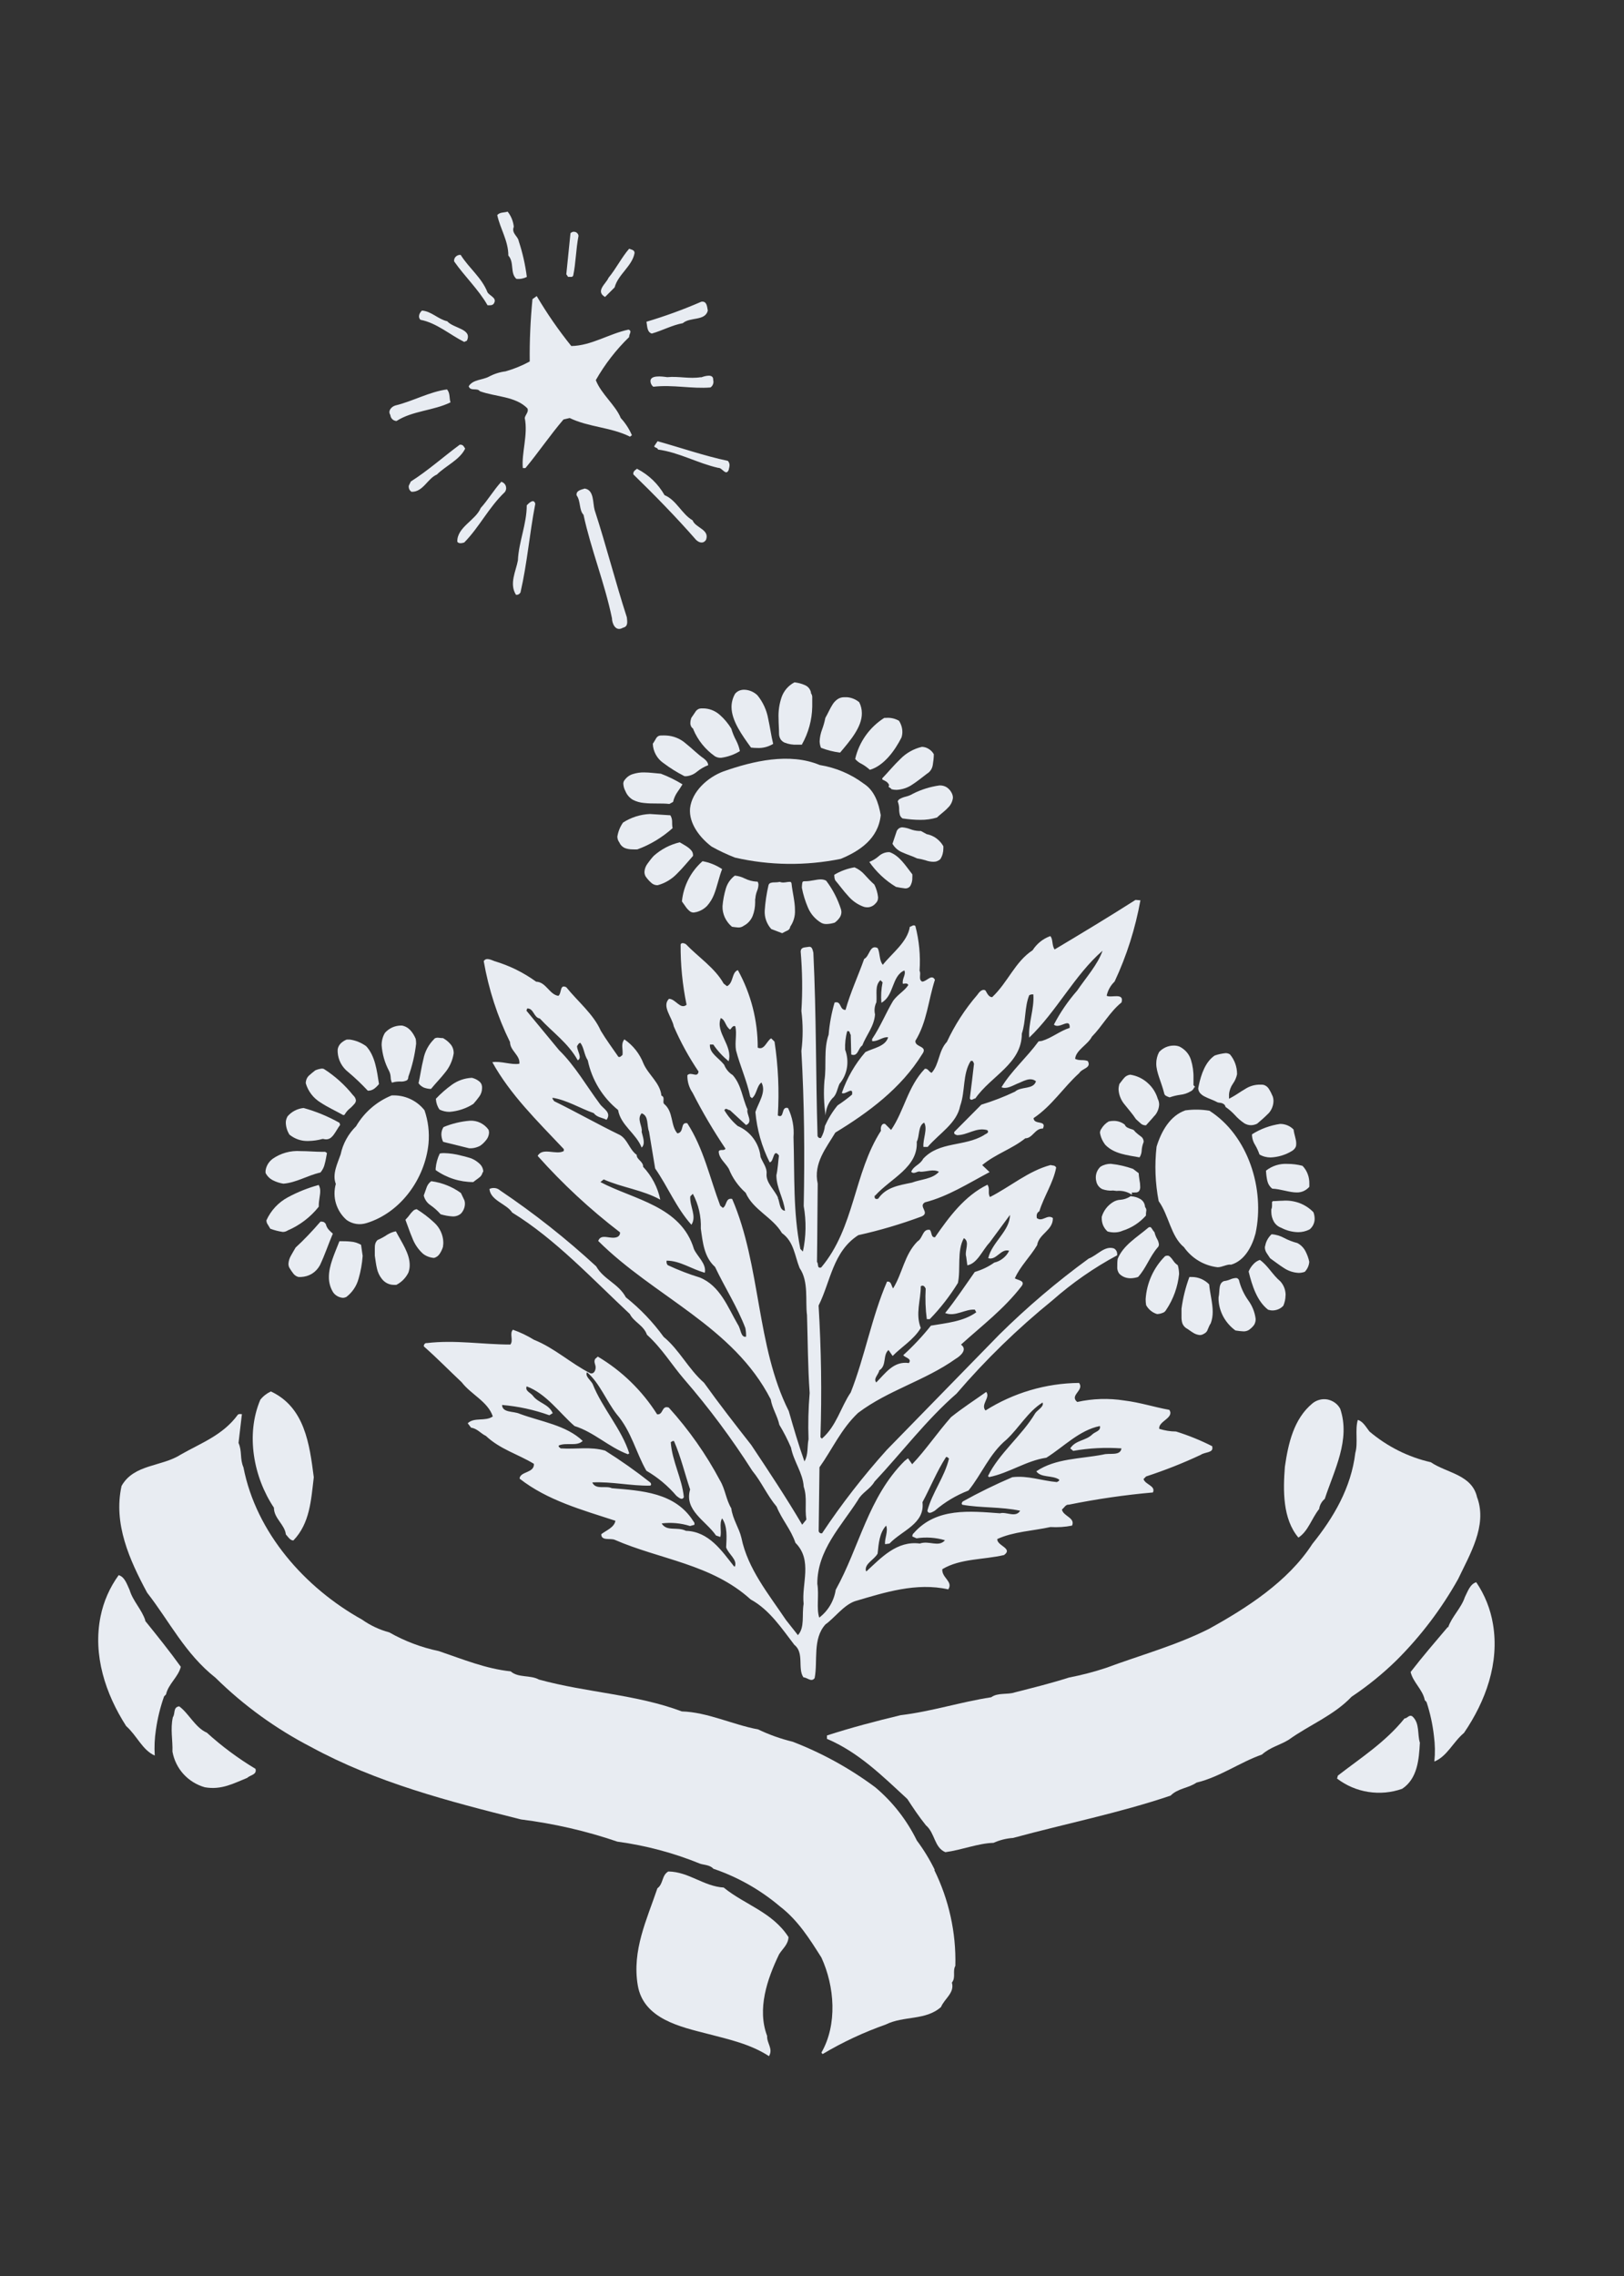 <svg xmlns="http://www.w3.org/2000/svg" version="1.1" xmlns:xlink="http://www.w3.org/1999/xlink" width="202" height="283"><rect width="100%" height="100%" fill="#333333" stroke="none"/><svg id="SvgjsSvg1001" xmlns="http://www.w3.org/2000/svg" version="1.1" viewBox="0 0 202 283">
  <!-- Generator: Adobe Illustrator 29.6.1, SVG Export Plug-In . SVG Version: 2.1.1 Build 9)  -->
  <defs>
    <style>
      .st0 {
        fill: #e8ecf2;
      }
    </style>
  </defs>
  <g>
    <path class="st0" d="M150.8,179.81c-1.45-.74-2.96-1.35-4.52-1.84-.71,0-1.41-.12-2.09-.33-.14-.96,1.91-1.34,1.26-2.36-1.85-.33-3.63-.92-5.59-1.16-1.95-.31-3.94-.25-5.87.18-1.02-.84.92-1.44.23-2.37-4.13.04-8.16,1.23-11.64,3.43-.65-.74.65-1.62.09-2.31-1.49,1.06-2.89,1.95-4.38,3.14-1.76,2-3.12,4.05-4.83,5.85l-.52-.74-.42.33c-4.52,4.49-5.63,10.74-8.57,16.02-.21,1.37-.94,2.62-2.05,3.46-.38-1.2,0-2.76-.24-4.21,0-4.17,2.93-7.1,5.04-10.38.51-.97,1.52-1.35,2.08-2.32,3.35-3.57,6.46-7.69,10.2-10.94,3.61-4.21,7.6-8.09,11.92-11.59,2.46-2.17,5.16-4.05,8.05-5.6.03-.16,0-.33-.05-.48-.07-.15-.18-.28-.32-.37-1.16-.41-2.09.85-3.16,1.25-3.94,2.87-7.66,6.03-11.13,9.46l-13.99,14.33c-2.93,3.26-5.62,6.72-8.05,10.37h-.14c-.05,0-.09-.03-.13-.05-.04-.03-.07-.06-.1-.1-.03-.04-.04-.08-.05-.13l.1-7.93c1.58-2.21,2.69-4.77,4.8-6.76,3.76-2.84,8.3-3.99,12.15-6.73.55-.32,1.52-1.15.65-1.76,2.66-2.4,5.36-4.44,7.54-7.27.52-.7-.51-.74-.84-.97.65-1.48,1.91-2.68,2.77-4.12.23-1.44,2-1.84,1.96-3.38-.7-.51-1.31.55-2,0-.05-.38,0-.66.32-.84.56-1.84,1.73-3.53,2.09-5.43-.14-.32-.45-.23-.69-.32-2.77.74-4.99,2.68-7.54,3.98-.32-.5.05-1.01-.32-1.53-2.84,1.39-4.76,3.99-6.52,6.53-.52.05-.37-.64-.65-.92-.92-.14-.83,1.02-1.53,1.44-1.64,1.66-1.85,3.93-3.03,5.84-.24-.29-.19-.92-.76-.84-1.9,4.4-2.77,9.36-4.51,13.77-1.25,1.84-1.77,4.18-3.59,5.75l-.18-.18c.18-5.57.1-10.89-.23-16.37,1.49-2.96,1.77-6.71,4.94-8.75,2.67-.59,5.3-1.37,7.86-2.32,1.12-.47-.46-1.25.43-1.76,2.88-.74,5.39-2.36,8.04-3.76l-.92-.87c1.69-1.4,3.69-1.99,5.36-3.33.92,0,1.21-1.26,2.19-1.21.52-1.11-1.12-.41-1.16-1.3,2.28-1.52,3.69-3.8,5.68-5.6.37-.61,1.54-.61,1.07-1.49-.55-.23-1.03,0-1.58-.28.08-1.07,1.58-1.76,2.08-2.75,1.31-1.34,2.24-3.1,3.69-4.26.38-1.29-1.34-.51-1.85-.84.15-.67.49-1.28.99-1.76,1.51-3.22,2.58-6.61,3.21-10.1l-.61-.05c-3.26,2.08-6.66,4.13-10.06,6.16-.37-.51-.18-1.3-.54-1.66-.91.32-1.68.95-2.2,1.76-2.19,1.43-3.07,3.99-5.03,5.83-.46,0-.65-.55-.84-.84-.43-.23-.79.24-1.02.57-1.52,1.76-2.79,3.73-3.77,5.83-1.06,1.12-.92,2.76-1.9,3.85-.38-.14-.42-.55-.84-.51-2.15,2.24-2.57,5.24-4.2,7.61l-.74-.74c-.42-.15-.61.41-.52.84-3.4,5.28-3.26,12.05-7.44,17-.56.15-.29-.46-.52-.69.05-3.33.05-6.48.09-9.73-.56-2.55,1.07-4.45,2.19-6.35,4.06-2.46,8.19-5.51,10.8-9.74.79-1.07-.92-.83-.84-1.67,1.45-2.36,1.59-4.99,2.43-7.59-.42-.78-1.02.23-1.59.23-.51-.28-.09-.92-.32-1.35.13-1.87-.05-3.74-.52-5.56-.23-.23-.46.06-.69.09-.29,1.9-2.23,3.29-3.36,4.73-.47-.55-.32-1.44-.64-2.08-.99-.5-.99,1.02-1.68,1.35-.79,2.22-1.68,4.08-2.32,6.34-.79,0-.47-1.16-1.36-.92-.38,1.3-.63,2.64-.74,3.99-.65,1.84-.24,3.85-.52,5.7-.12,1.45-.07,2.91.14,4.34.03-.79.33-1.54.85-2.13.53-.42.6-1.18.88-1.79.49-.58.81-1.28.93-2.03s.04-1.51-.23-2.22c-.03-.77.05-1.55.26-2.29.36-.12.29.29.44.44l.06,2.45c.85.34.87-.84,1.37-1.11.49-1.28,1.48-2.37,1.59-3.87-.12-.51-.06-1.04.17-1.51.1-1.03-.22-2.07.5-2.75l.27.27c-.17.84-.22,1.69-.15,2.54,1.61-.87,1.25-3.32,2.86-4.02.23.54-.31,1-.19,1.66.2,0,.56-.15.68.16-.49.75-1.32,1.16-1.89,1.96-.92,1.54-1.58,3.22-2.61,4.74v.27c.72.07,1.32-.57,1.99-.48-.33,1.15-1.84,1.34-2.83,1.84-1.29,1.49-2.29,3.22-2.93,5.08.39.32,1.46-.92,1.27.21-.57.48-1.18.93-1.8,1.34-.64.78-1.16,1.64-1.57,2.55-.06.53-.23,1.04-.5,1.51-.05,0-.1,0-.14,0-.05,0-.09-.03-.13-.05-.04-.03-.07-.06-.1-.1-.03-.04-.04-.09-.05-.13-.23-7.69-.14-14.83-.52-22.76-.09-.31-.13-.83-.6-.73-.47.09-.92,0-.98.55.21,2.47.25,4.95.09,7.42.21,1.65.21,3.32,0,4.97.37,6.53.42,12.78.29,19.28.33,1.87.3,3.79-.1,5.66l-.32-.33c-.92-4.59-.7-9.13-.85-13.9.1-1.24-.14-2.49-.68-3.61-.92-.28-.39,1.39-1.27.92.19-3.07.05-6.14-.41-9.18l-.42-.41c-.56.32-.84,1.53-1.67,1.16.01-3.37-.84-6.69-2.47-9.64-.79.28-.52,1.59-1.35,2l-.42-.33c-1.08-1.94-3.16-3.29-4.7-4.9-.18-.1-.55-.24-.65.04-.02,2.52.23,5.03.74,7.5-.78.65-1.36-.74-2.19-.74-.92.92.38,2.28.6,3.43.85,1.96,1.88,3.84,3.08,5.61-.14.87-.92-.05-1.39.46-.02.78.21,1.54.65,2.18,1.22,2.4,2.59,4.72,4.09,6.95-.18.33-.65,0-.84.33,0,.87.84,1.44,1.26,2.18.45,1.14,1.17,2.15,2.09,2.97.92,2.13,3.39,3.07,4.51,5.01,1.5,1.07,1.59,2.84,2.2,4.35,1.16,1.68.69,4.09.92,5.85.1,3.2.1,6.43.33,9.68-.16,1.91-.21,3.83-.14,5.75-.19.92,0,1.9-.51,2.76-.76-2.14-1.31-4.04-1.95-6.26-4.06-8.06-3.45-18.07-7.04-26.37-.84-.19-.65.87-1.16,1.11l-.32-.27c-1.3-3.43-2.06-7.1-4.1-10.25-.92-.18-.33,1.12-1.23,1.26-.88-.98-.46-2.69-1.66-3.67-.24-.27.18-.84-.33-1.02-.14-1.58-1.62-2.59-2.23-3.99-.47-1.22-1.3-2.27-2.38-3.01-.47.61-.14,1.2-.23,1.94-.14.09-.28.33-.51.23-.79-1.15-1.49-2.08-2.19-3.24-.92-2.08-2.84-3.61-4.29-5.41-.84-.43-.55.73-.98,1.07-1.12-.15-1.54-1.73-2.77-1.76-1.57-1.14-3.32-2-5.17-2.55-.41-.15-1.06-.51-1.35,0,.61,3.49,1.7,6.87,3.27,10.06,0,1.07,1.3,1.66,1.16,2.69-.98.18-2.32-.37-3.36-.19,2.24,4.04,5.53,7.24,8.89,10.8v.24c-.92.55-2.65-.51-3.25.61,3.1,3.48,6.53,6.66,10.24,9.5.01.11,0,.22-.06.32-.05.1-.13.18-.23.24-.88.41-2.04-.51-2.42.51,6.98,6.95,16.82,10.62,21.46,19.7.18,1.12.83,2.04,1.07,3.16.55.91,1.03,1.85,1.45,2.83.32,1.71,1.48,3.14,1.58,4.86.47,1.4.1,2.55.33,4.09l-.52.64c-1.96-3.33-4.14-6.62-6.34-9.92-2-2.55-3.95-5.05-5.87-7.73-1.96-1.72-3.06-4.09-5.02-5.7-1.34-1.85-2.92-3.5-4.7-4.92-.92-1.71-2.77-2.22-3.69-3.85-3.73-3.44-7.72-6.59-11.94-9.43-.18-.16-.4-.27-.64-.3-.24-.03-.49,0-.7.11.14,1.45,2.13,1.84,2.83,2.93,5.36,3.29,9.97,8.26,14.63,12.61.51,1.02,1.72,1.4,2.13,2.58,1.91,1.74,3.03,3.67,4.61,5.51,3.11,3.59,5.95,7.41,8.5,11.41,1.12,1.35,1.85,3.07,3.02,4.45.66,1.63,1.78,2.83,2.34,4.5,2.18,2.18.74,5.1,1.02,7.59-.24,1.4.17,2.92-.71,3.89l-1.49-1.89c-2.15-3.21-4.75-6.35-5.54-10.21-.29-1.24-1.08-2.3-1.26-3.67-.65-1.07-.75-2.37-1.39-3.44-1.74-3.28-3.89-6.33-6.38-9.08-.92-.32-.65.92-1.45.84-1.86-2.94-4.38-5.4-7.38-7.18l-.32.28c-.23.38.05.7.05,1.06s-.19.84-.65.74c-2.46-1.25-4.46-3.15-7.02-4.17-.83-.51-1.7-.93-2.62-1.25-.46.47.1,1.33-.32,1.84-3.49,0-6.84-.6-10.39-.18-.22-.05-.42.23-.36.42,1.72,1.52,3.02,2.87,4.7,4.45,1.16,1.52,3.26,2.4,3.87,4.25-.92.66-2.33.06-3.12.85l.42.55c.75.09,1.22.74,1.84,1.02,1.77,1.67,4,2.27,5.97,3.47.08,1.17-1.72.92-1.78,1.84,3.44,2.7,7.78,3.89,11.92,5.24-.14.84-1.16,1.2-1.76,1.67,0,.87,1.12.46,1.68.7,5.63,2.45,12.05,3.01,16.9,7.41,2.37,1.29,3.91,3.67,5.44,5.65,1.26.98.37,2.97,1.13,4.04.46,0,.98.65,1.39.09.42-2.13-.29-4.88,1.35-6.68,1.12-.79,2.23-2.36,3.63-2.87,3.74-1.11,7.69-2.37,11.64-1.48.65-.97-.83-1.44-.74-2.51,2.23-1.34,5.12-1.16,7.68-1.76,1.16-.84-.92-1.16-.84-1.99,2-.92,4.42-1.01,6.61-1.49.9.05,1.81,0,2.69-.18.43-.98-1.12-1.17-1.26-2,.3-.23.47-.65.85-.6,3.46-.7,6.95-1.21,10.47-1.52.37-.84-.98-.97-1.17-1.67l.32-.32c2.32-.76,4.59-1.65,6.8-2.69.51-.36,1.59-.23,1.43-.96v-.1ZM109.4,170.35c.92-.61.38-1.9,1.12-2.51l.51.74c1.07-1.11,2.61-2,3.5-3.48-.69-1.76,0-3.43,0-5.19.29-.18.47,0,.61.29-.07,1.27-.03,2.54.14,3.8h.37c1.33-1.37,2.5-2.88,3.5-4.5.37-1.72-.15-3.99.74-5.57.8.46.05,1.58.29,2.32l.14,1.06c1.25-.23,1.84-1.84,2.77-2.83l2.53-3.43c0,1.99-2.24,3.38-2.7,5.37,1.02.32,1.58-1.25,2.6-.92-.18.37-.44.69-.76.94-.32.26-.69.44-1.09.53-.73.52-1.55.91-2.42,1.16-1.22,1.72-2.37,3.48-3.69,5.11,1.25.51,2.46-.51,3.69-.42l.18.33c-1.59,1.15-3.69,1.33-5.64,1.66-1.05,1.32-2.2,2.54-3.44,3.67.24.33,1.12.42.7.98-1.91-.28-2.93,1.29-4.06,2.41-.4-.48.3-.98.39-1.54h.03v.02ZM108.85,148.65c1.96-2.17,5.36-3.52,5.18-6.71.37-.65.14-1.99.92-2.37.47.79-.18,2.04-.09,3.02h.53c1.44-1.68,3.62-2.93,4.04-5.1.66-1.84.28-3.93,1.3-5.57.33-.13.33.15.42.33-.15,1.43-.33,2.75-.52,4.31.18.38.46,0,.69,0,1.96-2.82,5.78-4.31,5.78-8.06.52-1.53.32-3.29.92-4.77.16-.09.33-.12.51-.1.14,1.84-.65,3.57-.51,5.37,3.4-3.24,5.68-7.83,9.12-10.8-.6,1.72-2.05,3.33-3.16,4.96-1.13,1.29-2.1,2.7-2.89,4.22.65.65,2.05-.97,1.96.41-1.21.38-2.24,1.26-3.45,1.62l-.42.06c-1.49,2.04-3.39,3.67-4.61,5.7.61.27,1.36-.18,1.91-.42.75-.27,1.63-.92,2.38-.32-.33,1.07-1.85.6-2.61,1.29-1.35.64-2.75,1.18-4.19,1.62l-3.36,3.38c-.09.33.19.33.33.41,1.35,0,2.37-1.01,3.77-.63.32.37-.24.46-.42.63-2.42,1.45-5.53.75-7.55,2.93-.42.79-1.16.84-1.49,1.62.38.4.79-.18,1.16,0,.75,0,1.58-.37,2.29,0-.8.92-2.24.92-3.36,1.35-1.59.33-3.22.56-4.19,1.99-.34.14-.53-.06-.43-.39h.03v.02ZM96.79,148.92c-.47-1.01-1.54-1.89-1.44-3,.08-.74-.48-1.39-.75-2.08-.08-.84-.39-1.63-.89-2.31s-1.17-1.21-1.95-1.54c-.66-.56-1.22-1.22-1.66-1.96.18-.38.46,0,.7,0l2,1.84c.92-.41,0-1.34.18-1.94-.65-1.4-.74-3.02-1.84-4.27-.49-.3-.86-.76-1.07-1.29-.74-.92-1.84-1.43-1.77-2.51h.42c.53.78,1.18,1.48,1.91,2.08.56-1.95-1.68-3.56-.98-5.37.6.23.55,1.02,1.16,1.43.18-.14.32-.55.65-.41.23.98-.09,1.96.09,3,.51,1.96,1.35,3.76,1.77,5.76l.22.18c.62-.51.56-1.49,1.17-1.95.65,1.16-.38,2.51-.75,3.67.19,2.18.79,4.3,1.77,6.25.55,0,.42-1.84,1.16-.84-.1.74-.14,1.67-.32,2.45,0,1.58.92,2.93,1.07,4.42-.72-.08-.63-1.11-.9-1.63h.03l.02.02ZM91.77,164.66c-1.22-2.09-2.19-4.82-4.74-5.84-1.36-.41-2.68-.93-3.97-1.53-.07-.07-.12-.16-.14-.26-.02-.1-.02-.2,0-.3,1.68,0,3.12,1.07,4.75,1.5.22-1.12-.92-1.99-1.35-2.93-1.6-5.37-7.5-6.15-11.64-8.34l.41-.33c2.29,1.02,4.85,1.3,7.04,2.52-.32-1.53-1.06-2.95-2.14-4.09.05-.65-.84-.92-.79-1.48-.92-.66-1.12-1.91-2.09-2.47-2.77-1.34-5.45-2.87-8.19-4.21-.06-.15-.24-.24-.19-.42,1.77.28,3.4,1.3,5.12,1.91.42.55,1.08.55,1.59.83.69-.92-.46-1.4-.84-1.99-1.63-2.18-3.07-4.73-5.07-6.68l-4.05-4.9.1-.28c.83,0,.78,1.12,1.57,1.26,1.59,1.72,3.54,3.06,4.71,5.19.6-.28-.06-1.15-.09-1.75.14-.19.18-.38.42-.42.46.61.46,1.48.92,2.18.51,2.43,1.84,4.61,3.77,6.17.32,1.9,2.24,2.91,2.93,4.67.51-.45.14-1.34,0-1.95.14-.69-.65-1.57,0-2.31.92.32.61,1.52.92,2.27l.76,4.59c1.58,2.27,2.61,4.87,4.51,7,.7-1.07-.24-2.31-.14-3.53l.32-.32c.71,1.33,1.05,2.82.99,4.32.24,1.75.42,3.56,1.77,4.77,1.21,2.56,2.77,4.97,3.77,7.6.07.35.1.71.09,1.07-.67.15-.64-.96-1.02-1.5v-.02ZM91.39,194.75h-.08c-1.53-1.94-3.13-4.35-5.99-4.43-1.09-.55-2.38.13-3.02-.92,1.19-.15,2.39-.04,3.53.32l.54-.15c.02-.08.02-.16,0-.23-.02-.08-.06-.14-.12-.2-2.25-3.6-6.46-3.81-10.15-4.12-.75-.36-2.02.24-2.43-.72,2.45-.12,4.82.45,7.19.4.19-.05.14-.29,0-.41-1.79-1.41-3.66-2.73-5.59-3.94-1.84-.53-3.56-.15-5.53-.28-.12-.12-.34-.2-.22-.37.97-.4,2.24.16,2.96-.56-2.08-1.97-5.13-2.37-7.84-3.37-.75-.35-2.16-.1-2.19-1.1,2.01.17,3.99.6,5.88,1.28l.42-.26c-.52-1.17-1.78-1.23-2.48-2.18-.31-.39-.99-.58-.76-1.15,2.45.92,4.05,3.27,5.95,4.93,2.43.76,4.24,2.61,6.64,3.51l.17-.11c-.92-2.97-3.38-5.66-4.55-8.62-.18-.4-1.02-1.01-.7-1.47,1.6,1.39,2.39,3.57,3.69,5.23,1.84,2.13,2.4,4.79,3.69,7.02,1.42.82,2.68,1.88,3.74,3.12.26.19.7.63.92.16-.23-2.34-1.46-4.45-1.63-6.83.15-.07.22-.2.41-.13.85,1.96,1.33,4.02,2,6.01-.77,2.6,1.96,3.88,3.22,5.72l.53.18c.2-.67-.16-1.67.23-2.31.68,1,.56,2.35.5,3.61.3.86,1.44,1.52,1.08,2.4l-.02-.03h0ZM137.2,180.84c-2.84.55-5.91.46-8.3,2.08.6.83,1.96.46,2.83,1.02.09.18-.14.23-.27.32-1.96-.18-3.6-.84-5.54-.61-2.1.9-4.15,1.9-6.15,3.01-.13.1-.23.33-.05.42,2.32.41,4.75.23,7.17.74-.55.92-1.72.09-2.51.32-3.69-.27-7.91-.74-10.71,2.45-.06.05-.12.11-.15.19-.03.07-.05.16-.04.24l.52.23c1.18-.18,2.39-.1,3.54.24-.79.92-1.96,0-3.13.41-2.84-.38-4.8,1.76-6.61,3.43h-.09c-.23-.92,1.02-1.39,1.45-2.18.13-1.25.23-2.59,1.06-3.48.29.7-.22,1.63-.13,2.31l.55-.08c1.54-1.63,4.42-2.45,4.1-5.14.99-1.84,1.77-3.81,2.93-5.61.18-.05.23.09.37.18-.55,2.31-2.08,4.21-2.69,6.49.14.51.65.14.92,0,1.24-1.07,2.66-1.92,4.19-2.51,1.63-1.99,2.61-4.59,4.75-6.35,1.54-1.44,2.66-3.48,4.47-4.59.23.51-.7.97-.92,1.34-1.63,2.75-4.52,5-5.87,7.8l.14.13c2.51-.51,4.61-2.04,7.12-2.41,2.14-1.34,4.1-3.43,6.66-3.94.14.61-.56.69-.92,1.02-.84.84-2.09.7-2.77,1.76l.37.31c1.98-.35,4-.45,6-.31-.14.99-1.49.53-2.29.77l-.02-.03.02.03Z"></path>
    <path class="st0" d="M99.74,92.58h-.6c-.53.03-1.05-.06-1.54-.25-.19-.08-.36-.22-.49-.39-.13-.21-.21-.46-.21-.71,0-.62-.06-1.28-.06-1.93-.04-.89.09-1.78.38-2.63.28-.79.85-1.45,1.6-1.84.44.05.87.16,1.28.34.19.08.37.2.5.36s.23.35.27.55v.1c.12.17.18.37.16.58v1.09c-.03,1.65-.47,3.26-1.28,4.7v.03Z"></path>
    <path class="st0" d="M93.42,92.95c-1.1-1.52-2.43-3.34-2.43-5.06,0-.58.16-1.15.45-1.65.14-.16.31-.29.5-.37s.4-.12.61-.12c.62.01,1.22.26,1.67.7.68.84,1.14,1.84,1.33,2.9.23,1.02.36,2.09.62,3.13-.6.37-1.3.55-2,.51-.25,0-.51-.02-.76-.05h.01Z"></path>
    <path class="st0" d="M104.51,93.56h-.07c-.79-.1-1.57-.3-2.32-.59-.11-.25-.16-.52-.17-.8.02-.49.12-.98.29-1.44.18-.48.32-.97.42-1.48.31-.53.58-1.18.92-1.7.16-.25.37-.46.61-.63.24-.16.53-.24.82-.24h.33c.56.04,1.1.26,1.53.62.22.42.33.89.33,1.37.02,1.73-1.48,3.44-2.7,4.89h0Z"></path>
    <path class="st0" d="M88.92,94.02c-1.19-.84-2.12-1.99-2.68-3.33v-.06l-.06-.06c-.1-.08-.19-.19-.24-.31-.05-.12-.08-.25-.07-.38,0-.21.05-.42.11-.62.21-.28.38-.58.55-.81.07-.11.17-.2.29-.27s.25-.1.38-.11h.25c.75,0,1.47.28,2.04.77.58.5,1.07,1.09,1.47,1.74.15.52.36,1.03.62,1.51.21.41.36.84.45,1.29-.71.44-1.51.72-2.33.83-.27.02-.55-.05-.78-.19Z"></path>
    <path class="st0" d="M108.2,95.71c-.31-.28-.65-.53-1.01-.73-.32-.15-.6-.36-.82-.62.48-2.11,1.79-3.95,3.62-5.11h.22c.56-.05,1.12.08,1.61.36.27.42.42.9.42,1.4,0,.23-.04.46-.11.68-.82,1.62-2.18,3.51-3.94,4.02h.01Z"></path>
    <path class="st0" d="M115.33,96.17c-.61.46-1.23.97-1.85,1.37-.58.4-1.27.63-1.98.66-.21,0-.41-.03-.61-.08,0,0-.07-.09-.09-.11-.03-.02-.22-.14-.27-.18v-.05l.05-.11v-.1c-.07-.15-.17-.27-.3-.37-.14-.1-.3-.18-.46-.25l-.08-.06v-.13c.75-.78,1.47-1.66,2.25-2.4.73-.75,1.66-1.27,2.68-1.51.31.01.6.1.86.27.26.16.48.39.62.65,0,.43-.05.85-.12,1.28-.03.23-.1.44-.22.64-.12.19-.28.36-.48.48Z"></path>
    <path class="st0" d="M117.82,100.52c-.4.4-.92.77-1.28,1.12-.67.2-1.37.3-2.07.29-.74,0-1.48-.07-2.21-.18-.13-.09-.24-.22-.31-.37-.08-.27-.12-.55-.11-.84,0-.31-.07-.62-.18-.92.05-.11.12-.2.22-.27.25-.14.51-.25.79-.31.33-.08.64-.21.92-.38,1.02-.51,2.12-.85,3.25-1.01.32-.02.65.06.92.23.31.21.54.5.68.84.06.15.09.3.09.46-.06.52-.32,1-.72,1.33h.01Z"></path>
    <path class="st0" d="M116.96,106.81c-.11.11-.24.19-.39.25s-.3.08-.46.08c-.34,0-.68-.07-1.01-.19-.34-.1-.68-.18-1.03-.23-.59-.29-1.24-.47-1.79-.73-.54-.21-.99-.59-1.27-1.09l.54-1.61c.08-.14.19-.26.32-.34.12-.06.25-.1.39-.09.32.03.63.1.92.21.35.14.73.22,1.11.24h.25l.75.41h.05c.42.09.81.27,1.16.53.34.26.63.58.84.96v.27c0,.47-.12.93-.37,1.32h-.01Z"></path>
    <path class="st0" d="M104.38,114.16c-.15.21-.35.4-.56.55-.32.1-.66.16-1,.17-.23.01-.47-.04-.67-.15-.74-.44-1.32-1.1-1.65-1.89-.34-.79-.6-1.62-.76-2.47,0-.2.02-.41.05-.61.01-.06.04-.11.08-.16.07-.03.14-.04.21-.04h.09c.69,0,1.36-.23,1.92-.23.24,0,.47.05.67.16.82,1.08,1.44,2.29,1.85,3.57.03.11.04.22.05.33,0,.27-.1.54-.26.75l-.02.02Z"></path>
    <path class="st0" d="M81.62,91.77c.06-.1.15-.18.24-.24.1-.06.21-.09.33-.09h.09c.19-.01.38-.01.56,0,.92.04,1.8.4,2.48,1.01.75.59,1.45,1.32,2.26,1.88.14.11.27.24.37.39.08.12.13.27.14.41-.5.19-.96.46-1.37.79-.37.32-.83.53-1.32.58h-.26c-.91-.46-1.79-1.01-2.6-1.62-.4-.27-.73-.63-.96-1.05-.23-.42-.37-.89-.38-1.37.17-.23.3-.49.42-.68h0Z"></path>
    <path class="st0" d="M77.7,96.97c.26-.36.62-.62,1.04-.74.45-.14.91-.21,1.38-.2.69,0,1.41.11,2.08.16.94.35,1.84.8,2.69,1.32-.17.3-.38.61-.6.92-.27.38-.47.81-.57,1.27l-.46.25c-.98-.11-2.12,0-3.14-.12-.49-.04-.97-.17-1.41-.4-.42-.25-.74-.63-.92-1.08-.16-.28-.24-.6-.26-.92,0-.16.05-.32.16-.45h0Z"></path>
    <path class="st0" d="M79.25,105.6c-.18.01-.36.01-.54,0-.35,0-.7-.05-1.02-.18-.29-.14-.53-.38-.65-.68-.16-.21-.25-.47-.25-.73.1-.63.34-1.23.71-1.75,1-.64,2.15-1.01,3.34-1.06l2.54.16c.14.22.21.48.22.74,0,.28,0,.58.06.86-1.29,1.15-2.78,2.06-4.41,2.65h0Z"></path>
    <path class="st0" d="M81.81,110.05h-.07c-.3,0-.58-.13-.78-.34-.25-.22-.46-.47-.65-.74-.1-.17-.15-.37-.15-.57.02-.38.16-.74.39-1.04.24-.34.49-.66.77-.96.92-.82,2.03-1.4,3.23-1.68.35.22.76.42,1.08.67.16.12.3.26.42.42.09.14.15.31.15.49v.11c-.65.73-1.28,1.51-1.97,2.19-.66.69-1.49,1.2-2.42,1.45Z"></path>
    <path class="st0" d="M113.18,110.21c-.08.08-.17.15-.27.19s-.22.06-.33.05c-.38-.04-.77-.11-1.14-.19-1.31-.79-2.44-1.85-3.31-3.1.42-.17.8-.4,1.14-.69.31-.29.71-.48,1.13-.52.09-.01.18-.01.27,0,1.23.45,1.96,1.67,2.81,2.75.01.13.01.26,0,.4.02.4-.09.79-.3,1.12h0Z"></path>
    <path class="st0" d="M86.52,113.4c-.08.03-.16.05-.25.05-.16,0-.31-.05-.44-.14-.22-.17-.42-.39-.57-.62-.16-.22-.3-.43-.44-.62.19-1.93,1.1-3.71,2.56-5,.87.15,1.7.49,2.44.98-.4,1.03-.62,2.2-1.02,3.19-.2.5-.48.96-.84,1.37-.38.4-.88.68-1.42.8h-.02Z"></path>
    <path class="st0" d="M108.83,112.4c-.13.13-.28.23-.45.3s-.35.11-.53.1c-.12,0-.25-.02-.37-.05-.78-.27-1.47-.75-2-1.38-.57-.61-1.07-1.32-1.6-1.94-.06-.15-.1-.32-.1-.49-.02-.06-.02-.13,0-.19.77-.46,1.62-.77,2.51-.92.48.21.91.52,1.26.92.38.43.78.84,1.21,1.23.24.49.4,1.02.46,1.57,0,.16-.02.32-.09.46-.07.15-.17.27-.29.37v.02Z"></path>
    <path class="st0" d="M93.93,111.75v.43c0,.58-.1,1.15-.31,1.69-.21.52-.6.96-1.1,1.22-.2.15-.44.23-.69.22-.26-.02-.52-.05-.78-.09-.38-.31-.68-.71-.89-1.15-.2-.44-.31-.93-.29-1.42.06-.73.2-1.46.41-2.17.19-.65.58-1.21,1.12-1.62.43.04.85.16,1.24.36.46.23.96.36,1.48.39h.11c.07.11.11.24.11.38-.01.27-.07.54-.18.79-.12.31-.19.64-.21.97h-.02Z"></path>
    <path class="st0" d="M98.28,115.25v.05c-.03.09-.08.18-.14.25-.07.07-.15.13-.24.16-.18.09-.39.18-.61.31l-1.36-.52c-.56-.63-.86-1.45-.81-2.3.07-1.06.23-2.11.47-3.15.02-.07.05-.13.1-.18.05-.05.11-.09.18-.11.17-.05.35-.07.53-.06.2,0,.4-.02.59-.06.13.05.26.08.4.08.31,0,.61-.09.78-.08h.17c.05.04.08.1.11.16.11,1.13.44,2.29.43,3.35.04.75-.18,1.48-.61,2.09h.01Z"></path>
    <path class="st0" d="M107.39,97.4c1.38.85,1.89,2.42,2.16,3.94-.31,2.95-2.64,4.47-4.98,5.44-4.35.88-8.83.83-13.15-.16-1-.39-1.98-.85-2.91-1.37-1.46-1.11-2.84-2.87-2.68-4.75.23-2.1,2.19-3.86,4.14-4.59,3.69-1.3,8.23-2.37,11.99-.8,1.97.32,3.84,1.1,5.44,2.29h0Z"></path>
    <path class="st0" d="M45.8,135.6h-.05c-.76-.81-1.56-1.58-2.42-2.3-.39-.3-.71-.68-.94-1.11-.23-.43-.36-.9-.39-1.39v-.32c.04-.29.18-.56.39-.77.21-.2.46-.36.74-.47.12,0,.25,0,.37,0,.74.1,1.44.39,2.05.83,1.11,1.2,1.33,3.03,1.59,4.7-.17.22-.37.41-.59.58-.22.16-.48.25-.75.25h0Z"></path>
    <path class="st0" d="M35.75,138.81c.5-.6,1.23-.98,2.01-1.06,1.56.43,3.05,1.05,4.46,1.84l.09.26c-.29.38-.5.81-.76,1.16-.12.18-.27.34-.44.47-.16.11-.36.17-.55.17-.11,0-.22-.02-.33-.05h-.13c-.56.16-1.15.24-1.73.25-.87.04-1.71-.25-2.38-.8-.27-.45-.43-.96-.44-1.49,0-.26.08-.51.2-.74h0Z"></path>
    <path class="st0" d="M39.19,133.08c.27-.12.56-.2.86-.23.08,0,.16.02.24.05,1.38.88,2.61,1.99,3.63,3.27.19.16.32.39.35.63,0,.14-.06.28-.15.4-.21.25-.44.48-.69.68-.23.2-.42.44-.57.71l-.16.05c-.92-.52-1.96-.99-2.83-1.57-.89-.54-1.55-1.4-1.84-2.4,0-.34.13-.67.37-.92.25-.23.52-.45.79-.66h0Z"></path>
    <path class="st0" d="M47.87,128.42c.25-.28.55-.51.89-.67.34-.16.71-.24,1.09-.25h.14c.4.07.77.28,1.05.58.29.32.51.69.67,1.08.03.19.05.39.05.59-.16,1.41-.49,2.79-.97,4.12,0,.28-.1.38-.2.45-.26.12-.55.17-.83.14-.33,0-.67.03-.99.14-.04-.04-.08-.1-.09-.16-.06-.18-.09-.37-.09-.56-.02-.26-.08-.51-.2-.74-.53-.99-.84-2.08-.92-3.2,0-.54.13-1.07.41-1.53h0Z"></path>
    <path class="st0" d="M54.02,129.13c.13-.08.27-.12.42-.12.17,0,.36.05.6.05h.06c.35.19.66.44.92.74.26.29.4.67.41,1.06v.11c-.14.88-.51,1.71-1.09,2.4-.52.67-1.15,1.3-1.73,2.01-.32,0-.63-.07-.92-.18-.25-.12-.47-.3-.63-.53.22-.96.35-2,.6-2.97.18-.97.66-1.86,1.37-2.55v-.02Z"></path>
    <path class="st0" d="M60.49,141.71c-.22.29-.48.54-.77.74-.34.18-.71.29-1.1.31h-.26l-3.24-.8c-.14-.29-.21-.6-.22-.92,0-.33.09-.65.27-.92,1.05-.43,2.16-.7,3.29-.79.45-.02.9.07,1.3.27.4.2.75.49,1.01.86.04.12.05.24.06.36-.02.32-.13.63-.33.88h0Z"></path>
    <path class="st0" d="M58.66,133.99c.32.07.62.2.88.4.12.08.22.19.3.31.07.13.11.27.12.41v.17c0,.37-.12.74-.34,1.04-.23.32-.48.63-.74.92-.89.57-1.91.91-2.97.99-.44,0-.87-.1-1.25-.29-.26-.38-.41-.82-.44-1.29v-.05c.61-.65,1.28-1.23,2-1.75.72-.51,1.57-.81,2.45-.85h0Z"></path>
    <path class="st0" d="M60.01,145.82c-.07.25-.22.46-.43.6-.2.17-.47.33-.71.54-1.68,0-3.31-.52-4.68-1.49v-.22c.06-.64.23-1.26.51-1.84.17-.04.35-.05.53-.05.72.02,1.44.12,2.13.31.34.07.65.16.92.24.16.04.31.09.46.16.34.15.65.37.92.62.27.25.44.6.45.96l-.1.16h0Z"></path>
    <path class="st0" d="M33.88,144.09c1.02-.72,2.26-1.07,3.51-.98.92,0,1.84.09,2.71.09h.35l.22.15c-.09.42-.15.92-.27,1.31-.08.41-.27.79-.54,1.11-1.61.36-2.99,1.26-4.61,1.39-.45-.07-.89-.21-1.3-.42-.4-.2-.72-.52-.92-.92v-.27c.08-.58.39-1.11.86-1.46h0Z"></path>
    <path class="st0" d="M57.32,150.89c-.29.24-.66.36-1.03.34-.5-.03-1-.12-1.49-.27-.37-.43-.8-.81-1.26-1.13-.42-.28-.72-.71-.83-1.2.15-.38.25-.75.38-1.07.11-.28.3-.53.55-.71,1.33.18,2.6.68,3.69,1.47l.44.92c.04.13.06.26.06.39,0,.47-.18.92-.51,1.26h0Z"></path>
    <path class="st0" d="M50.79,158.23c-.32.65-.85,1.18-1.49,1.51-.11,0-.22,0-.32,0-.29,0-.57-.07-.83-.2-.26-.13-.48-.32-.65-.54-.31-.38-.52-.84-.62-1.32-.12-.51-.18-1.07-.26-1.57v-.84c0-.22,0-.43.06-.64.05-.18.15-.34.29-.47.42-.18.82-.4,1.2-.66.33-.2.69-.35,1.07-.42.73,1.4,1.73,2.76,1.72,4.22,0,.32-.06.64-.17.94h0Z"></path>
    <path class="st0" d="M55.12,154.94c-.09.32-.23.63-.42.92-.08.13-.19.25-.31.34-.13.09-.27.16-.42.19-.5-.04-.98-.22-1.37-.53-.59-.54-1.04-1.21-1.32-1.96-.32-.74-.57-1.53-.85-2.25.25-.26.47-.53.68-.82.11-.13.23-.25.36-.37.11-.07.23-.11.36-.13.79.49,1.53,1.06,2.2,1.69.34.31.61.68.8,1.1.19.41.3.86.31,1.32,0,.17,0,.33-.04.5h.02Z"></path>
    <path class="st0" d="M35.73,153.01c-.17.1-.37.15-.56.15-.53-.08-1.05-.21-1.55-.4-.1-.18-.21-.35-.3-.5-.11-.15-.17-.32-.18-.5v-.05c.56-1.23,1.5-2.24,2.69-2.87,1.21-.65,2.49-1.16,3.81-1.52.13.24.2.5.19.77,0,.53-.18,1.15-.18,1.79v.14c-1.03,1.3-2.37,2.32-3.9,2.97v.02h-.02Z"></path>
    <path class="st0" d="M44.6,158.97c-.24.91-.78,1.71-1.53,2.28-.14.06-.28.1-.43.1-.24-.02-.47-.09-.68-.21-.21-.12-.39-.28-.52-.47-.36-.58-.54-1.24-.53-1.92,0-1.42.73-2.95,1.31-4.44.47,0,.92,0,1.39.05.46.03.9.17,1.3.4l.2,1.38c-.07.96-.24,1.91-.51,2.84h0Z"></path>
    <path class="st0" d="M39.78,157.32c-.23.42-.57.78-.97,1.03-.41.25-.88.39-1.36.41h-.32c-.25-.06-.46-.2-.62-.39-.18-.23-.35-.48-.5-.73-.09-.16-.13-.33-.13-.51.02-.37.13-.72.32-1.04.18-.34.39-.67.57-.99,1.01-.92,2.1-2.07,3.09-3.22h.18c.1,0,.21.03.29.09.09.06.16.14.2.23.07.28.21.54.41.74.14.15.3.3.46.43-.57,1.34-.98,2.61-1.62,3.96h0Z"></path>
    <path class="st0" d="M52.8,138.03c-.48-.61-1.11-1.1-1.82-1.42-.71-.32-1.49-.46-2.27-.42-1.86.76-3.41,2.1-4.42,3.83-.97.95-1.64,2.17-1.92,3.5-.38,1.11-1.08,2.45-.6,3.67-.22.8-.22,1.64.02,2.43s.69,1.5,1.32,2.05c.35.25.76.42,1.19.49s.87.03,1.29-.1c4.25-1.3,7.27-5.51,7.71-9.88.13-1.4-.04-2.82-.5-4.15Z"></path>
    <path class="st0" d="M63.9,28.21c-.3.81.53,1.15.62,1.76.48,1.45.82,2.95,1.01,4.46-.4.2-.85.29-1.3.24-.81-.72-.23-2.04-1-2.9,0-1.84-1.01-3.31-1.38-5.03.34-.39.86-.28,1.29-.43.44.55.7,1.21.77,1.9h-.01ZM70.96,28.98l-.52,5.12.23.33c.24-.05.53.1.63-.18.33-1.57.33-3.23.66-4.94-.02-.11-.06-.21-.13-.29-.07-.08-.16-.15-.27-.18-.1-.03-.22-.04-.32-.01-.11.03-.2.08-.28.16h0ZM78.26,30.92c-.92,1.05-1.62,2.47-2.57,3.62-.29.71-1.68,1.66-.43,2.38l1.19-1.19c.43-1.62,2.2-2.65,2.48-4.28,0-.39-.42-.42-.66-.52h-.01ZM56.49,32.5c1.28,1.84,3.05,3.51,4.15,5.45.29,0,.58.05.77-.19.47-.71-.43-.92-.77-1.41-.72-1.84-2.29-2.99-3.34-4.66-.11-.01-.22,0-.33.04-.1.04-.2.1-.28.18s-.14.17-.17.28c-.04.1-.05.22-.03.33v-.02ZM66.76,36.81l-.53.38c-.25,2.58-.37,5.16-.34,7.75-.95.52-1.96.93-3.01,1.23-.73.09-1.44.32-2.09.67-.81.42-1.96.33-2.49,1.18.2.67,1.06.15,1.39.62,1.96.71,4.44.62,5.91,2.13.2.43-.24.76-.33,1.19.43,2.09-.42,4.37-.24,6.23h.33c1.59-1.91,3.06-4.09,4.73-6.04l.77-.18c2.34,1.14,5.16,1.14,7.5,2.32l.24-.18c-.34-.79-.81-1.51-1.39-2.14-.62-1.57-2.44-2.99-3.1-4.71,1.12-1.97,2.52-3.78,4.15-5.36-.05-.33.43-.76-.09-.92-2.44.52-4.61,2-7.11,2.04-1.58-1.96-3.02-4.04-4.3-6.21ZM87.19,37.53c-2.21.96-4.47,1.78-6.78,2.47.1.51.05,1.28.66,1.47,1.34-.38,2.53-1.05,3.86-1.29.92-.8,2.77-.24,3.11-1.56-.09-.43-.09-1.29-.89-1.09,0,0,.04,0,.04,0ZM52.48,38.62c-.32.28-.53.81-.18,1.14,2,.38,3.63,1.84,5.44,2.75l.33-.15c.72-1.48-1.67-1.52-2.44-2.42-1.14-.25-1.96-1.24-3.15-1.33h0ZM87.19,46.89c-1.43.24-2.77-.14-4.2,0-.63-.09-2.3-.33-2.06.67.05.21.16.39.33.52,2.48-.28,4.78.28,7.11.09.15-.1.26-.24.32-.41s.07-.34.02-.51c.06-.88-1.14-.46-1.56-.32l.04-.05h0ZM55.64,48.41c-2.19.28-4.3,1.48-6.46,2-.48.14-.97.66-.63,1.18.02.2.1.38.24.52.14.14.33.22.53.23,1.99-1.28,4.61-1.28,6.72-2.32-.18-.48-.03-1.14-.42-1.57v-.05h.02ZM81.8,54.84l-.42.62c0,.23.38.14.47.43,2.67.37,4.91,1.7,7.5,2.28.47-.05.92,1.04,1.28.28.09-.43.24-.75-.09-1.15-2.96-.63-5.82-1.63-8.74-2.44v-.03h0ZM57.21,55.27c-2,1.47-4.01,3.27-6.11,4.59l-.25.52c-.03.15,0,.3.05.43.06.14.16.25.29.33,1.43.05,2-1.67,3.15-2.14,1.1-1.09,2.86-1.84,3.52-3.23-.18-.24-.24-.52-.66-.48v-.03h0ZM79.27,58.26c-.19.14-.57.33-.49.72,2.54,2.47,5.35,5.33,7.79,8.13.39.38.92.52,1.25,0,.48-1.29-1.33-1.48-1.67-2.42-1.34-.77-2.01-2.52-3.49-3.13-.79-1.39-1.96-2.52-3.39-3.26v-.03h0ZM62.37,59.88c-.92.99-1.68,2.29-2.58,3.28-.62,1.52-2.95,2.38-2.91,4.18.15.29.63.19.87.1,1.91-1.95,3.01-4.32,5.05-6.27.08-.11.13-.23.15-.36s0-.26-.03-.38c-.04-.12-.11-.23-.2-.32s-.21-.16-.33-.2v-.03h-.02ZM72.77,60.73c-.43.14-1.14.24-1.05.85.53.72.29,1.84.86,2.42.92,4.28,2.63,8.47,3.54,12.86,0,.61.42,1.74,1.37,1.18.67-.15.53-.76.48-1.29-1.43-4.42-2.57-8.93-4.01-13.35-.24-.84-.05-2.46-1.19-2.65v-.03h0ZM65.52,62.82c0,2.34-1.01,4.59-1.1,6.85-.24,1.33-1.11,2.89-.24,4.28.11.01.22,0,.32-.06.1-.05.18-.13.24-.23.86-3.76,1.1-7.18,1.84-11.02-.17-.7-.78-.12-1.07.2v-.03h.01Z"></path>
    <path class="st0" d="M147.48,138.03c-1.93.65-3.03,2.61-3.62,4.53-.26,2.26-.17,4.54.26,6.77,1.27,1.75,1.5,4.37,3.15,5.73.48.68,1.1,1.26,1.82,1.69s1.52.7,2.36.8c.57,0,1.21-.41,1.68-.32,1.71-.5,2.63-2.33,3.04-3.89,1.19-5.51-.92-12.18-5.74-15.25-.97-.16-1.96-.18-2.94-.05h0Z"></path>
    <path class="st0" d="M148.09,135.68c-.39.24-.83.38-1.28.43-.45.06-.9.17-1.33.32-.16-.05-.32-.12-.46-.2-.06-.03-.12-.08-.15-.14-.04-.06-.06-.12-.07-.19-.35-1.4-.98-2.57-.98-3.67,0-.5.12-.99.35-1.43.23-.26.52-.46.83-.6.32-.14.66-.21,1.01-.21.25,0,.5.04.73.14.33.17.62.4.86.67.24.28.42.6.53.95.23.74.34,1.51.32,2.29v.87l.22.25h-.11c-.09.23-.25.42-.47.53h0ZM157.76,138.44c-.44.44-.91.86-1.39,1.26-.24.12-.51.19-.78.19-.29,0-.57-.09-.82-.24-.43-.29-.82-.63-1.17-1.02-.35-.38-.74-.72-1.16-1.01-.03-.11-.07-.21-.15-.29-.13-.12-.31-.2-.49-.22-.12,0-.24-.04-.35-.06-.52-.29-1.14-.47-1.62-.73-.23-.11-.43-.27-.59-.46-.12-.16-.19-.36-.2-.56l.06-.31c.3-1.44.84-3,2-3.77.44-.15.89-.24,1.35-.29.19,0,.38.05.54.16.58.69.89,1.57.88,2.47-.09.42-.26.81-.51,1.16-.28.4-.45.86-.49,1.34v.54l.32-.17c.58-.31,1.12-.72,1.67-1.03.5-.33,1.08-.52,1.68-.55.14,0,.29,0,.43,0,.17,0,.34.06.48.15.15.09.27.21.36.35.2.31.37.65.51.99.05.17.08.34.08.51,0,.59-.23,1.16-.64,1.6h0Z"></path>
    <path class="st0" d="M143.6,138.71c-.32.41-.73.81-1.05,1.19-.05,0-.1,0-.15,0-.21-.02-.4-.11-.55-.26-.19-.16-.39-.36-.56-.51-.4-.62-.92-1.19-1.38-1.78-.46-.53-.74-1.2-.78-1.9,0-.23.04-.46.1-.68.22-.27.4-.54.59-.75.19-.23.46-.37.76-.41.8.12,1.55.47,2.15,1.01.61.53,1.05,1.22,1.28,2,.11.21.16.44.17.68-.02.52-.22,1.02-.56,1.41h-.02Z"></path>
    <path class="st0" d="M142,143.12c-.02.27-.11.54-.26.77-1.52-.28-3.13-.42-4.24-1.54-.35-.44-.59-.96-.68-1.51,0-.18.06-.35.17-.5.22-.38.54-.7.92-.92.2-.04.41-.07.62-.07.5,0,.98.16,1.37.47.06.15.17.27.3.35.2.1.4.18.62.24.08.02.15.05.21.1.06.05.11.11.15.18.23.22.48.42.74.61.1.06.18.15.23.25.06.1.09.21.1.32v.11c-.15.36-.23.75-.25,1.14h0Z"></path>
    <path class="st0" d="M138.38,148.02c-.43.03-.87-.04-1.27-.18-.19-.09-.36-.23-.49-.4s-.22-.37-.26-.58c-.04-.15-.06-.3-.06-.46,0-.25.05-.51.15-.74.1-.23.25-.44.44-.62.38-.23.82-.35,1.27-.35.94.1,1.87.31,2.77.63l.71.54c0,.25.05.53.09.83.06.27.09.55.09.83.02.19-.03.39-.13.55-.06.07-.13.12-.22.15-.08.03-.17.04-.26.03-.14.02-.28.02-.42,0v.29l-.22-.14c-.51-.28-1.1-.4-1.68-.34l-.52-.06v.02ZM139.59,153.03c-.31.13-.65.19-.99.19-.28,0-.57-.04-.84-.12-.24-.21-.42-.47-.55-.76-.12-.29-.18-.61-.17-.93v-.13c.23-.77.73-1.42,1.42-1.84.28-.17.6-.27.92-.28.4-.03.78-.16,1.12-.36l.19-.12v.05c.41.02.8.14,1.15.34.16.1.3.23.4.39.1.16.16.34.18.53v.06l.05.06c.07.1.11.21.12.33,0,.13-.05.29-.05.51v.17c-.79.9-1.82,1.56-2.97,1.91h.02Z"></path>
    <path class="st0" d="M161.15,142.63c-.1.18-.25.34-.43.45-.81.5-1.73.78-2.68.82-.48,0-.96-.12-1.38-.37-.14-.4-.31-.79-.53-1.16-.22-.34-.36-.73-.4-1.14,0-.07,0-.14,0-.21,1.06-.67,2.25-1.11,3.5-1.29.31,0,.62.06.91.18.29.12.55.3.76.52.08.65.34,1.25.33,1.72,0,.16,0,.32-.08.47h0Z"></path>
    <path class="st0" d="M162.88,152.85c-.44.23-.93.34-1.42.34-.73-.02-1.44-.2-2.08-.54-.39-.14-.71-.4-.92-.75-.21-.37-.33-.79-.33-1.22v-.33c.06-.12.09-.26.09-.4v-.51l.1-.11c.39,0,.8-.05,1.2-.05.71-.06,1.42.04,2.09.28.67.25,1.27.64,1.76,1.15.1.26.15.54.15.83,0,.25-.06.5-.17.73s-.27.43-.47.59h0Z"></path>
    <path class="st0" d="M143.99,155.09c-1.01,1.19-1.43,2.57-2.43,3.67-.3.1-.61.15-.92.16-.26,0-.53-.04-.78-.14s-.47-.25-.65-.44c-.18-.25-.27-.56-.24-.87,0-.31,0-.65.05-.96.7-1.72,2.41-2.68,3.83-3.9.05-.03.1-.04.16-.05h.1c.09.08.17.18.23.29.07.12.16.24.26.35.07.28.17.55.31.81.13.21.21.44.24.69,0,.15-.05.29-.16.4h0Z"></path>
    <path class="st0" d="M145.06,162.83c-.04.09-.11.17-.18.24-.08.07-.16.12-.26.15-.22.09-.46.14-.7.15-.29-.09-.56-.23-.79-.42s-.43-.43-.57-.69c-.04-.25-.06-.49-.06-.74.13-2.02.99-3.92,2.42-5.35.09-.04.18-.06.28-.06.05,0,.11,0,.16.02s.1.05.14.09c.18.16.33.35.46.55.14.21.33.39.54.53.1.35.15.72.16,1.09-.16,1.59-.71,3.12-1.6,4.45h0Z"></path>
    <path class="st0" d="M150.21,165.33c-.04.11-.1.21-.18.29s-.17.15-.28.2c-.15.1-.33.16-.52.16-.31-.03-.61-.14-.87-.32-.29-.17-.56-.4-.85-.56-.22-.16-.38-.38-.46-.63-.07-.26-.1-.53-.09-.8v-.97c.18-1.35.51-2.67.98-3.94.1,0,.19,0,.29,0,.41,0,.81.08,1.18.24s.71.39.99.68c.1,1.13.44,2.3.44,3.42,0,.48-.07.96-.24,1.41-.21.31-.29.61-.4.83h.01Z"></path>
    <path class="st0" d="M162.01,144.94c.29.3.51.65.65,1.03.15.39.21.8.2,1.21v.37c-.2.23-.44.4-.71.53-.27.12-.57.18-.87.17-.92,0-1.98-.43-3.03-.47-.32-.25-.53-.6-.62-.99-.09-.41-.14-.83-.16-1.25.76-.6,1.71-.9,2.68-.84.63,0,1.26.08,1.86.24h0Z"></path>
    <path class="st0" d="M159.9,161.05c0,.44-.1.87-.27,1.28-.17.19-.38.34-.62.44-.24.1-.49.15-.74.15-.19,0-.37-.04-.54-.09-1.38-1.07-1.99-2.99-2.42-4.75.14-.34.34-.65.6-.92.22-.24.49-.42.8-.52,1.01.71,1.56,1.84,2.55,2.67.43.48.66,1.1.65,1.74h-.01ZM162.31,158.11c-.24.09-.5.14-.77.14-.66-.03-1.3-.24-1.85-.61-.58-.36-1.15-.82-1.71-1.21-.13-.22-.3-.43-.43-.65-.13-.2-.21-.43-.22-.67,0-.11.02-.22.07-.32v-.05c.12-.49.39-.94.76-1.29.54.03,1.07.19,1.55.45.53.28,1.08.49,1.66.64.44.23.8.6,1.02,1.04.21.41.37.84.46,1.29-.03.47-.23.9-.55,1.24h0Z"></path>
    <path class="st0" d="M156.03,164.66c-.19.28-.44.52-.73.71-.19.1-.41.16-.64.15-.33-.02-.66-.05-.99-.11-.61-.44-1.11-1.01-1.48-1.66-.36-.66-.58-1.38-.62-2.13v-.33c.1-.42.08-.92.14-1.24.02-.17.07-.33.16-.48.09-.14.22-.24.37-.3.27-.03.53-.1.77-.2.22-.1.45-.16.69-.18.08,0,.15,0,.22.04.07.05.13.12.18.19.22.91.62,1.78,1.16,2.54.49.67.81,1.45.92,2.28.02.25-.04.5-.16.73h0Z"></path>
    <path class="st0" d="M90.05,234.67c-2.53-.14-4.34-1.96-6.92-2-.84.47-.6,1.54-1.36,2.09-1.32,3.91-3.18,7.73-2.44,12.07.71,4.19,5.33,5.16,8.75,6.04,2.53.66,5.28,1.26,7.57,2.76.55-.92-.29-1.62-.23-2.51-1.27-3.35,0-7.07,1.49-10.16.46-.73,1.12-1.2,1.17-2.13-2.01-3.12-5.42-4.01-8.05-6.15"></path>
    <path class="st0" d="M18.08,201.48c-.42-1.35-1.55-2.42-1.96-3.81-.33-.71-.61-1.63-1.36-1.84-1.11,1.53-1.88,3.28-2.25,5.12-.98,4.84.61,9.63,3.18,13.64,1.36,1.21,2.01,2.98,3.56,3.67-.07-1.06-.02-2.13.14-3.18.2-1.42.54-2.82,1.02-4.18l.24-.24c.28-1.29,1.54-2.19,1.84-3.44-1.41-1.96-2.95-3.87-4.45-5.73"></path>
    <path class="st0" d="M164.08,187.62c.06-.49.31-.95.7-1.27,1.17-3.58,3.23-7.35,1.92-11.21-.16-.29-.38-.55-.66-.75s-.59-.33-.92-.4c-.33-.06-.67-.05-1,.04s-.63.24-.89.46c-2.29,1.9-2.99,4.93-3.41,7.86-.23,2.94-.29,6.47,1.68,8.81,1.22-.79,1.64-2.37,2.57-3.54h.01Z"></path>
    <path class="st0" d="M35.57,190.78c.24.27.52.74.92.74,2.06-2.14,2.2-5.01,2.54-7.86-.53-4.14-1.13-8.71-5.34-10.67-.51.24-.96.59-1.31,1.03-1.84,4.33-.84,9.64,1.69,13.42,0,1.35,1.36,2.09,1.49,3.35"></path>
    <path class="st0" d="M25.7,215.4c-1.4-.61-2.24-2.41-3.41-3.26-.79.1-.47.92-.79,1.35-.33,1.5,0,2.85-.05,4.28.19,1.04.66,2.01,1.37,2.79.71.78,1.63,1.35,2.65,1.64,2.1.37,3.64-.51,5.29-1.17.37-.37,1.22-.37,1.02-1.12-2.17-1.3-4.21-2.82-6.08-4.52h0Z"></path>
    <path class="st0" d="M174.71,213.63c-2.4,2.98-5.48,4.93-8.3,7.12l-.1.37c1.14.87,2.47,1.44,3.89,1.66s2.86.09,4.21-.39c1.91-1.27,2.09-3.67,2.2-5.73-.33-1.07,0-2.42-.92-3.26-.38-.28-.61.18-.92.24"></path>
    <path class="st0" d="M180.13,202.31c.46-1.34,1.62-2.37,2.08-3.76.35-.69.65-1.62,1.41-1.84,1.06,1.56,1.77,3.33,2.08,5.19.83,4.87-.92,9.61-3.6,13.54-1.39,1.17-2.1,2.92-3.69,3.56.11-1.06.09-2.12-.05-3.17-.16-1.44-.47-2.85-.92-4.22l-.22-.24c-.24-1.3-1.47-2.22-1.76-3.5,1.47-1.91,3.07-3.76,4.61-5.58"></path>
  </g>
  <path class="st0" d="M116.28,232.49c-.63-1.29-1.38-2.52-2.24-3.67-1.24-2.53-2.99-4.78-5.15-6.6-3.15-2.35-6.61-4.26-10.29-5.68-1.48-.36-2.92-.87-4.3-1.53-3.23-.61-6.27-2.14-9.49-2.24-5.71-2.14-11.79-2.32-17.78-3.96-1.07-.6-2.56-.18-3.51-1.02-3.09-.32-5.94-1.5-8.94-2.52-2.17-.45-4.25-1.24-6.17-2.33-1.21-.32-2.35-.86-3.37-1.58-7.11-3.95-13.18-10.8-14.76-18.94-.46-1.04-.15-2-.61-3.03l.42-3.58c-.19,0-.38-.06-.52.09-1.84,2.52-4.54,3.49-7.07,4.93-2.38,1.54-5.84,1.17-7.38,3.91-1.04,4.7.98,9.18,3.18,13.27,2.77,3.54,4.71,7.58,8.5,10.57,3.5,3.45,7.51,6.35,11.88,8.61,8.12,4.42,17.06,6.74,26.12,9.01,4.08.51,8.1,1.43,11.99,2.76,3.54.48,7.01,1.4,10.31,2.75.47.15,1.23.15,1.63.62,3.04,1.03,5.86,2.63,8.3,4.7,2.24,1.72,3.69,4.05,5.14,6.34,1.65,3.58,2.01,8.33,0,11.82l.15.18c2.49-1.48,5.12-2.71,7.85-3.67,2.25-1.12,4.96-.47,6.88-2.18.42-1.03,1.72-1.77,1.35-3.03.52-.65.06-1.4.43-2.09.11-4.13-.8-8.23-2.63-11.94"></path>
  <path class="st0" d="M183.73,186.17c-.62-2.85-3.79-3.03-5.76-4.38-2.82-.64-5.43-1.96-7.63-3.82-.41-.51-.79-1.26-1.45-1.44-.37,1.25.05,2.84-.31,4.1-.52,4.32-2.68,8.02-5.34,11.31-3.03,4.7-8.23,8.01-12.87,10.57-4.06,2.05-8.51,3.26-12.8,4.85-1.51.5-3.05.9-4.61,1.2-2.19.7-4.44,1.26-6.72,1.84-.92.32-2.11,0-2.95.61-3.88.6-7.38,1.76-11.27,2.23-3.09.74-6.27,1.58-9.16,2.52v.42c3.93,1.67,6.87,4.59,10,7.48.76,1.17,1.41,2.14,2.3,3.26,1.16.98,1.02,2.76,2.43,3.35,2.07-.28,4.08-1.11,5.99-1.16.77-.35,1.59-.55,2.43-.61,6.55-1.78,13.24-3.11,19.59-5.26.92-.92,2.21-.92,3.23-1.62,2.91-.7,5.39-2.52,8.14-3.49,1.03-.92,2.25-1.17,3.33-1.84,2.56-1.84,5.61-3.02,7.81-5.34,2.02-1.35,3.92-2.89,5.65-4.59,2.99-2.99,5.55-6.37,7.61-10.05,1.46-3.07,3.61-6.6,2.4-10.05"></path>
</svg><style>@media (prefers-color-scheme: light) { :root { filter: none; } }
@media (prefers-color-scheme: dark) { :root { filter: none; } }
</style></svg>